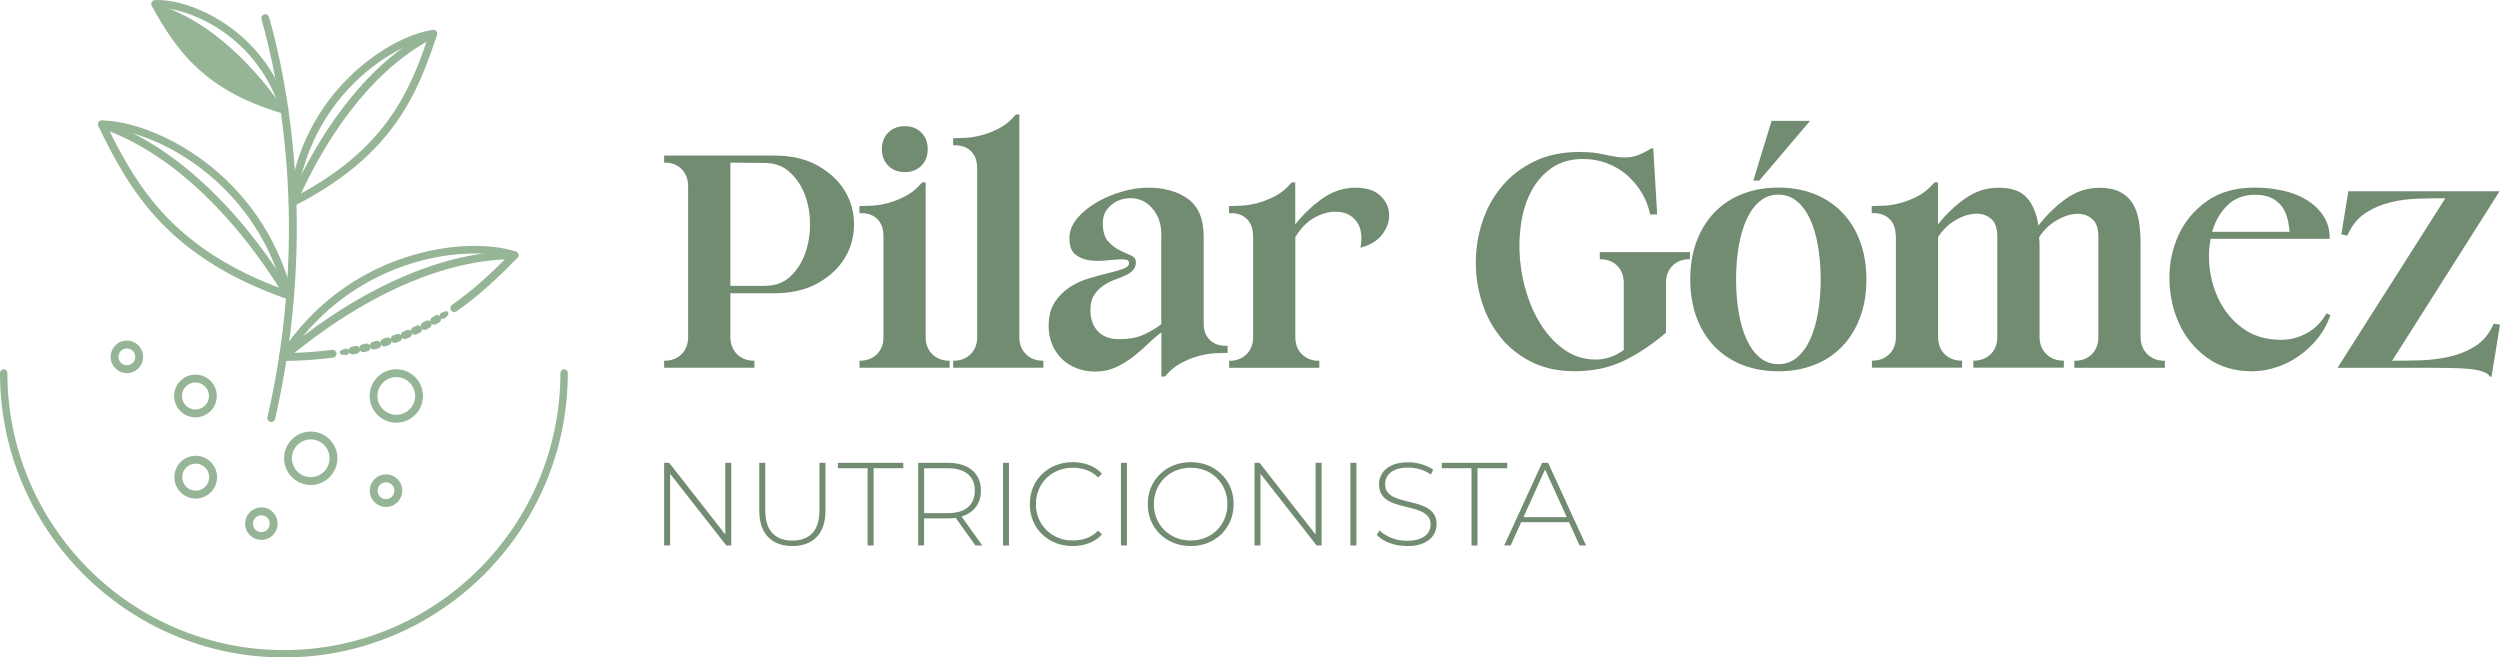 <svg xmlns="http://www.w3.org/2000/svg" width="289" height="76" viewBox="0 0 289 76" fill="none"><path d="M32.813 76C14.72 76 -1.33514e-05 61.248 -1.33514e-05 43.115C-1.33514e-05 42.881 0.187 42.688 0.427 42.688C0.666 42.688 0.853 42.875 0.853 43.115C0.853 60.779 15.193 75.15 32.819 75.15C50.444 75.15 64.784 60.779 64.784 43.115C64.784 42.881 64.971 42.688 65.211 42.688C65.451 42.688 65.638 42.875 65.638 43.115C65.638 61.248 50.918 76 32.825 76H32.813Z" fill="#96B596"></path><path d="M33.836 23.835C33.742 23.835 33.655 23.805 33.579 23.753C33.444 23.659 33.368 23.495 33.386 23.331C34.806 10.758 44.92 4.185 50.017 3.458C50.175 3.435 50.327 3.493 50.427 3.616C50.526 3.734 50.561 3.898 50.508 4.05C48.176 11.215 45.165 18.122 34.035 23.788C33.97 23.823 33.9 23.835 33.83 23.835H33.836ZM49.415 4.495C44.511 5.638 36.022 11.625 34.397 22.581C44.23 17.343 47.229 11.051 49.415 4.495Z" fill="#96B596"></path><path d="M33.836 23.835C33.778 23.835 33.713 23.823 33.655 23.794C33.427 23.694 33.322 23.425 33.427 23.196C37.63 13.67 43.476 6.675 49.889 3.499C50.111 3.388 50.386 3.482 50.497 3.704C50.608 3.927 50.514 4.202 50.292 4.314C44.066 7.395 38.372 14.232 34.257 23.565C34.181 23.735 34.017 23.835 33.842 23.835H33.836Z" fill="#96B596"></path><path d="M32.883 13.16C32.842 13.16 32.801 13.16 32.76 13.143C23.582 10.489 20.326 5.731 17.544 0.681C17.468 0.547 17.468 0.377 17.544 0.242C17.619 0.107 17.76 0.019 17.918 0.008C21.864 -0.186 30.439 3.306 33.316 12.569C33.362 12.727 33.322 12.902 33.205 13.02C33.117 13.107 33 13.154 32.883 13.154V13.16ZM18.713 0.922C21.238 5.386 24.354 9.54 32.176 12.018C29.405 4.378 22.53 1.168 18.713 0.922Z" fill="#96B596"></path><path d="M32.883 12.703C28.276 6.03 22.951 1.853 17.935 0.459C21.262 6.792 26.014 10.969 32.883 12.703Z" fill="#96B596"></path><path d="M32.708 41.739C32.544 41.739 32.392 41.651 32.31 41.504C32.228 41.358 32.234 41.182 32.328 41.041C40.214 28.803 53.993 27.209 59.622 29.078C59.768 29.125 59.885 29.248 59.92 29.4C59.955 29.553 59.914 29.711 59.803 29.822C57.763 31.908 55.501 34.099 52.771 35.991C52.566 36.132 52.286 36.085 52.139 35.874C51.999 35.669 52.046 35.388 52.251 35.241C54.682 33.548 56.752 31.609 58.623 29.723C52.97 28.317 40.921 30.115 33.561 40.807C35.245 40.766 36.864 40.637 38.39 40.438C38.636 40.403 38.863 40.579 38.898 40.831C38.934 41.077 38.758 41.305 38.507 41.34C36.689 41.581 34.736 41.715 32.708 41.733V41.739Z" fill="#96B596"></path><path d="M32.708 41.739C32.579 41.739 32.45 41.686 32.357 41.575C32.199 41.381 32.222 41.094 32.415 40.936C41.605 33.273 51.204 29.055 59.435 29.055H59.476C59.727 29.055 59.926 29.26 59.926 29.506C59.926 29.758 59.722 29.957 59.476 29.957H59.441C51.42 29.957 42.026 34.099 33 41.633C32.918 41.703 32.813 41.739 32.714 41.739H32.708Z" fill="#96B596"></path><path d="M33.362 34.603C33.31 34.603 33.263 34.597 33.211 34.579C19.636 29.822 15.135 22.405 11.37 14.578C11.3 14.437 11.312 14.273 11.394 14.139C11.476 14.004 11.627 13.922 11.78 13.928C17.707 13.969 30.247 19.909 33.795 34.04C33.836 34.204 33.783 34.374 33.661 34.486C33.579 34.562 33.468 34.603 33.357 34.603H33.362ZM12.528 14.871C16.064 22.106 20.472 28.926 32.708 33.431C29.171 20.935 18.327 15.357 12.528 14.871Z" fill="#96B596"></path><path d="M33.362 34.603C33.211 34.603 33.064 34.527 32.977 34.386C26.827 24.333 19.25 17.384 11.639 14.812C11.405 14.73 11.277 14.473 11.353 14.238C11.434 13.998 11.692 13.875 11.926 13.951C19.736 16.593 27.487 23.682 33.748 33.911C33.877 34.122 33.813 34.404 33.602 34.532C33.526 34.579 33.444 34.597 33.368 34.597L33.362 34.603Z" fill="#96B596"></path><path d="M31.357 48.787C31.322 48.787 31.287 48.787 31.258 48.775C31.012 48.716 30.86 48.476 30.919 48.23C35.935 26.418 32.106 8.796 30.229 2.228C30.159 1.988 30.299 1.736 30.539 1.666C30.779 1.595 31.03 1.736 31.1 1.976C33 8.608 36.864 26.413 31.802 48.429C31.755 48.64 31.568 48.781 31.363 48.781L31.357 48.787Z" fill="#96B596"></path><path d="M52.508 35.622L52.362 35.798C52.362 35.798 52.297 35.827 52.268 35.81C52.239 35.792 52.239 35.745 52.262 35.716C52.268 35.704 52.28 35.699 52.291 35.699L52.508 35.628V35.622Z" fill="#96B596"></path><path d="M51.777 36.448L51.467 36.753C51.321 36.9 51.081 36.9 50.935 36.753C50.789 36.607 50.789 36.366 50.935 36.22C50.976 36.179 51.023 36.15 51.07 36.132L51.467 35.986C51.613 35.933 51.777 36.009 51.83 36.155C51.87 36.261 51.841 36.378 51.765 36.454L51.777 36.448Z" fill="#96B596"></path><path d="M50.783 37.269L50.415 37.48C50.199 37.602 49.924 37.532 49.795 37.315C49.672 37.099 49.743 36.823 49.959 36.694L50.316 36.483C50.532 36.355 50.807 36.431 50.935 36.648C51.064 36.864 50.988 37.14 50.772 37.269H50.783Z" fill="#96B596"></path><path d="M49.667 37.89L49.287 38.089C49.065 38.206 48.79 38.118 48.679 37.895C48.568 37.673 48.649 37.398 48.872 37.286L49.24 37.093C49.462 36.976 49.737 37.058 49.848 37.28C49.965 37.503 49.877 37.778 49.655 37.89H49.667Z" fill="#96B596"></path><path d="M48.527 38.47L48.141 38.651C47.913 38.757 47.644 38.657 47.539 38.434C47.434 38.206 47.533 37.936 47.755 37.831H47.761L48.135 37.655H48.141C48.369 37.544 48.638 37.644 48.743 37.872C48.848 38.1 48.749 38.37 48.527 38.475V38.47Z" fill="#96B596"></path><path d="M47.358 38.997L46.966 39.161C46.738 39.255 46.469 39.149 46.375 38.915C46.282 38.686 46.387 38.417 46.621 38.323H46.627L47.007 38.159H47.013C47.241 38.059 47.51 38.171 47.603 38.399C47.697 38.628 47.591 38.897 47.358 38.991V38.997Z" fill="#96B596"></path><path d="M46.171 39.471L45.773 39.618C45.539 39.706 45.276 39.583 45.194 39.348C45.107 39.114 45.23 38.85 45.463 38.768H45.469L45.855 38.622H45.861C46.095 38.534 46.358 38.651 46.44 38.891C46.522 39.132 46.405 39.389 46.171 39.471Z" fill="#96B596"></path><path d="M44.961 39.899L44.557 40.028C44.318 40.104 44.066 39.975 43.99 39.735C43.914 39.495 44.043 39.243 44.283 39.167L44.674 39.038C44.914 38.962 45.165 39.091 45.241 39.331C45.317 39.571 45.189 39.823 44.949 39.899H44.961Z" fill="#96B596"></path><path d="M43.739 40.274L43.33 40.391C43.09 40.456 42.839 40.315 42.774 40.075C42.71 39.835 42.85 39.583 43.09 39.518L43.487 39.407C43.727 39.337 43.979 39.477 44.043 39.718C44.107 39.958 43.967 40.21 43.727 40.274H43.739Z" fill="#96B596"></path><path d="M42.505 40.602L42.09 40.702C41.845 40.76 41.605 40.608 41.547 40.368C41.488 40.128 41.64 39.882 41.88 39.823L42.283 39.723C42.529 39.665 42.769 39.817 42.827 40.057C42.885 40.303 42.733 40.544 42.494 40.602H42.505Z" fill="#96B596"></path><path d="M41.26 40.883L40.845 40.965C40.6 41.012 40.36 40.854 40.313 40.608C40.267 40.362 40.424 40.122 40.67 40.075L41.079 39.993C41.325 39.94 41.564 40.104 41.611 40.344C41.658 40.59 41.5 40.831 41.254 40.877L41.26 40.883Z" fill="#96B596"></path><path d="M39.992 41.03L39.559 41.006C39.407 41.001 39.29 40.872 39.296 40.719C39.296 40.608 39.372 40.514 39.471 40.479L39.869 40.321C40.062 40.245 40.272 40.339 40.348 40.526C40.424 40.719 40.331 40.93 40.144 41.006C40.091 41.024 40.038 41.036 39.986 41.03H39.992Z" fill="#96B596"></path><path d="M38.676 40.924L38.448 40.895L38.659 40.807C38.688 40.795 38.723 40.807 38.741 40.842C38.752 40.872 38.741 40.907 38.706 40.924C38.694 40.924 38.682 40.924 38.676 40.924Z" fill="#96B596"></path><path d="M22.594 48.248C21.232 48.248 20.127 47.14 20.127 45.775C20.127 44.41 21.232 43.303 22.594 43.303C23.956 43.303 25.061 44.41 25.061 45.775C25.061 47.14 23.956 48.248 22.594 48.248ZM22.594 44.211C21.735 44.211 21.034 44.914 21.034 45.775C21.034 46.636 21.735 47.34 22.594 47.34C23.454 47.34 24.155 46.636 24.155 45.775C24.155 44.914 23.454 44.211 22.594 44.211Z" fill="#96B596"></path><path d="M22.624 57.633C21.262 57.633 20.157 56.526 20.157 55.161C20.157 53.796 21.262 52.688 22.624 52.688C23.986 52.688 25.09 53.796 25.09 55.161C25.09 56.526 23.986 57.633 22.624 57.633ZM22.624 53.596C21.764 53.596 21.063 54.3 21.063 55.161C21.063 56.022 21.764 56.725 22.624 56.725C23.483 56.725 24.184 56.022 24.184 55.161C24.184 54.3 23.483 53.596 22.624 53.596Z" fill="#96B596"></path><path d="M35.923 56.063C34.222 56.063 32.842 54.68 32.842 52.975C32.842 51.271 34.228 49.888 35.923 49.888C37.618 49.888 39.004 51.271 39.004 52.975C39.004 54.68 37.624 56.063 35.923 56.063ZM35.923 50.796C34.724 50.796 33.742 51.775 33.742 52.975C33.742 54.177 34.719 55.155 35.923 55.155C37.127 55.155 38.098 54.177 38.098 52.975C38.098 51.775 37.121 50.796 35.923 50.796Z" fill="#96B596"></path><path d="M45.814 48.863C44.113 48.863 42.733 47.48 42.733 45.775C42.733 44.07 44.119 42.688 45.814 42.688C47.51 42.688 48.895 44.07 48.895 45.775C48.895 47.48 47.515 48.863 45.814 48.863ZM45.814 43.59C44.616 43.59 43.634 44.568 43.634 45.769C43.634 46.97 44.61 47.949 45.814 47.949C47.019 47.949 47.989 46.97 47.989 45.769C47.989 44.568 47.013 43.59 45.814 43.59Z" fill="#96B596"></path><path d="M14.667 43.133C13.633 43.133 12.791 42.289 12.791 41.252C12.791 40.215 13.633 39.372 14.667 39.372C15.702 39.372 16.544 40.215 16.544 41.252C16.544 42.289 15.702 43.133 14.667 43.133ZM14.667 40.28C14.135 40.28 13.697 40.713 13.697 41.252C13.697 41.791 14.13 42.225 14.667 42.225C15.205 42.225 15.638 41.791 15.638 41.252C15.638 40.713 15.205 40.28 14.667 40.28Z" fill="#96B596"></path><path d="M30.212 62.414C29.177 62.414 28.335 61.57 28.335 60.533C28.335 59.496 29.177 58.653 30.212 58.653C31.246 58.653 32.088 59.496 32.088 60.533C32.088 61.57 31.246 62.414 30.212 62.414ZM30.212 59.566C29.68 59.566 29.241 60 29.241 60.539C29.241 61.078 29.674 61.512 30.212 61.512C30.749 61.512 31.182 61.078 31.182 60.539C31.182 60 30.749 59.566 30.212 59.566Z" fill="#96B596"></path><path d="M44.622 58.6C43.587 58.6 42.745 57.756 42.745 56.719C42.745 55.682 43.587 54.839 44.622 54.839C45.656 54.839 46.498 55.682 46.498 56.719C46.498 57.756 45.656 58.6 44.622 58.6ZM44.622 55.753C44.09 55.753 43.651 56.186 43.651 56.725C43.651 57.264 44.084 57.698 44.622 57.698C45.159 57.698 45.592 57.264 45.592 56.725C45.592 56.186 45.159 55.753 44.622 55.753Z" fill="#96B596"></path><path d="M84.438 38.959C84.438 39.774 84.691 40.434 85.195 40.94C85.7 41.445 86.358 41.698 87.171 41.698H87.213V42.513H76.773V41.698H76.815C77.628 41.698 78.287 41.445 78.791 40.94C79.296 40.434 79.548 39.774 79.548 38.959V21.531C79.548 20.717 79.296 20.057 78.791 19.551C78.287 19.046 77.628 18.793 76.815 18.793H76.773V17.978H89.399C91.459 17.978 93.189 18.372 94.57 19.165C95.95 19.959 96.994 20.935 97.688 22.107C98.381 23.28 98.725 24.558 98.725 25.941C98.725 27.324 98.381 28.609 97.688 29.775C96.994 30.948 95.957 31.924 94.57 32.717C93.183 33.511 91.459 33.904 89.399 33.904H84.431V38.967L84.438 38.959ZM88.425 33.04C89.595 33.04 90.555 32.696 91.319 32.001C92.075 31.306 92.657 30.428 93.049 29.368C93.442 28.308 93.638 27.163 93.638 25.941C93.638 24.719 93.442 23.582 93.049 22.536C92.657 21.489 92.068 20.612 91.298 19.902C90.527 19.193 89.567 18.842 88.425 18.842L84.515 18.8H84.431V33.047H88.425V33.04Z" fill="#728C72"></path><path d="M102.116 27.205C102.116 26.419 101.885 25.794 101.422 25.33C100.96 24.867 100.336 24.635 99.551 24.635H99.348V23.82C99.698 23.82 100.168 23.806 100.756 23.778C101.338 23.75 101.969 23.652 102.648 23.469C103.328 23.294 104.015 23.02 104.708 22.655C105.402 22.29 106.032 21.763 106.6 21.082H107.006V38.959C107.006 39.774 107.259 40.434 107.763 40.94C108.267 41.445 108.926 41.698 109.739 41.698H109.781V42.513H99.355V41.698H99.397C100.21 41.698 100.869 41.445 101.373 40.94C101.878 40.434 102.13 39.774 102.13 38.959V27.205H102.116ZM101.948 17.241C101.948 16.455 102.193 15.809 102.683 15.324C103.174 14.833 103.811 14.587 104.596 14.587C105.381 14.587 106.018 14.833 106.509 15.324C106.999 15.816 107.245 16.455 107.245 17.241C107.245 18.028 106.999 18.666 106.509 19.158C106.018 19.65 105.381 19.895 104.596 19.895C103.811 19.895 103.174 19.65 102.683 19.158C102.193 18.666 101.948 18.028 101.948 17.241Z" fill="#728C72"></path><path d="M112.948 19.362C112.948 18.575 112.717 17.943 112.254 17.487C111.792 17.023 111.168 16.792 110.383 16.792H110.18V15.977C110.531 15.977 111 15.963 111.589 15.935C112.17 15.907 112.801 15.809 113.48 15.626C114.16 15.451 114.847 15.177 115.54 14.812C116.234 14.447 116.864 13.92 117.432 13.239H117.838V38.959C117.838 39.774 118.091 40.434 118.595 40.94C119.1 41.445 119.758 41.698 120.571 41.698H120.613V42.513H110.187V41.698H110.229C111.042 41.698 111.701 41.445 112.205 40.94C112.71 40.434 112.962 39.774 112.962 38.959V19.362H112.948Z" fill="#728C72"></path><path d="M134.255 38.426C133.764 38.777 133.26 39.212 132.727 39.732C132.195 40.252 131.627 40.743 131.018 41.221C130.408 41.698 129.742 42.105 129.021 42.442C128.299 42.779 127.493 42.955 126.596 42.955C125.833 42.955 125.125 42.828 124.459 42.569C123.794 42.309 123.226 41.951 122.75 41.487C122.273 41.024 121.902 40.469 121.629 39.816C121.356 39.163 121.222 38.454 121.222 37.696C121.222 36.579 121.454 35.666 121.916 34.957C122.379 34.248 122.946 33.672 123.626 33.223C124.305 32.773 125.048 32.429 125.868 32.184C126.681 31.938 127.43 31.734 128.11 31.573C128.789 31.411 129.357 31.25 129.819 31.081C130.282 30.92 130.513 30.702 130.513 30.428C130.513 30.21 130.422 30.084 130.247 30.042C130.072 30 129.904 29.979 129.735 29.979C129.273 29.979 128.698 30.021 128.005 30.098C127.311 30.175 126.638 30.182 125.987 30.098C125.335 30.014 124.775 29.789 124.319 29.424C123.857 29.059 123.626 28.427 123.626 27.528C123.626 26.713 123.927 25.948 124.523 25.239C125.118 24.53 125.875 23.912 126.786 23.385C127.696 22.852 128.677 22.437 129.735 22.142C130.793 21.84 131.788 21.693 132.706 21.693C134.577 21.693 136.111 22.121 137.309 22.978C138.507 23.835 139.117 25.246 139.145 27.205V37.408C139.145 38.194 139.376 38.826 139.839 39.282C140.301 39.746 140.925 39.978 141.709 39.978H141.913V40.792C141.562 40.792 141.093 40.806 140.504 40.834C139.923 40.862 139.292 40.961 138.613 41.143C137.933 41.319 137.246 41.593 136.553 41.958C135.859 42.323 135.228 42.85 134.661 43.531H134.255V38.426ZM134.255 27.282C134.255 26.299 134.086 25.499 133.743 24.874C133.407 24.249 132.986 23.771 132.503 23.448C132.019 23.125 131.473 22.943 130.87 22.915C130.275 22.887 129.728 22.985 129.238 23.203C128.747 23.42 128.334 23.75 127.998 24.179C127.661 24.614 127.486 25.148 127.486 25.773C127.486 26.728 127.682 27.423 128.075 27.872C128.467 28.322 128.909 28.666 129.399 28.911C129.89 29.157 130.331 29.361 130.723 29.522C131.116 29.684 131.312 29.958 131.312 30.337C131.312 30.905 130.983 31.369 130.331 31.727C129.953 31.917 129.511 32.099 129.007 32.282C128.502 32.457 128.033 32.689 127.598 32.977C127.164 33.265 126.8 33.63 126.498 34.079C126.197 34.529 126.05 35.119 126.05 35.856C126.05 36.86 126.337 37.675 126.905 38.285C127.472 38.896 128.292 39.205 129.35 39.205C130.52 39.205 131.48 39.03 132.244 38.672C133 38.321 133.666 37.92 134.241 37.485V27.282H134.255Z" fill="#728C72"></path><path d="M144.841 27.205C144.841 26.419 144.61 25.794 144.148 25.33C143.685 24.867 143.062 24.635 142.277 24.635H142.074V23.82C142.424 23.82 142.894 23.806 143.482 23.778C144.064 23.75 144.694 23.652 145.374 23.469C146.053 23.294 146.74 23.02 147.434 22.655C148.127 22.29 148.758 21.763 149.326 21.082H149.732V25.941C150.629 24.797 151.666 23.806 152.85 22.964C154.034 22.121 155.316 21.7 156.696 21.7C157.972 21.7 158.931 22.009 159.569 22.62C160.207 23.231 160.55 23.94 160.585 24.74C160.627 25.541 160.368 26.32 159.814 27.065C159.261 27.816 158.406 28.335 157.271 28.637C157.376 28.09 157.404 27.57 157.355 27.065C157.299 26.559 157.152 26.117 156.907 25.738C156.661 25.358 156.332 25.049 155.912 24.818C155.491 24.586 154.966 24.474 154.342 24.474C153.557 24.474 152.738 24.712 151.897 25.19C151.056 25.667 150.334 26.412 149.739 27.416V38.967C149.739 39.781 149.991 40.441 150.496 40.947C151 41.452 151.659 41.705 152.471 41.705H152.513V42.52H142.088V41.705H142.13C142.943 41.705 143.601 41.452 144.106 40.947C144.61 40.441 144.862 39.781 144.862 38.967V27.212L144.841 27.205Z" fill="#728C72"></path><path d="M182.641 17.571C183.622 17.571 184.442 17.648 185.108 17.796C185.773 17.943 186.383 18.063 186.943 18.14C187.497 18.224 188.05 18.224 188.59 18.14C189.129 18.056 189.788 17.803 190.545 17.36L190.874 17.157H191.119L191.568 24.79H190.755C190.566 23.863 190.229 23.013 189.76 22.241C189.284 21.461 188.716 20.794 188.05 20.218C187.385 19.65 186.628 19.2 185.766 18.87C184.912 18.547 183.994 18.379 183.02 18.379C181.604 18.379 180.413 18.709 179.432 19.376C178.452 20.043 177.667 20.921 177.071 22.009C176.476 23.097 176.069 24.333 175.852 25.723C175.635 27.114 175.586 28.525 175.712 29.972C175.831 31.411 176.125 32.83 176.588 34.22C177.05 35.61 177.653 36.846 178.402 37.934C179.152 39.023 180.035 39.9 181.051 40.568C182.067 41.235 183.216 41.565 184.491 41.565C185.605 41.565 186.677 41.2 187.707 40.462V32.703C187.707 31.889 187.455 31.229 186.95 30.723C186.446 30.217 185.787 29.965 184.975 29.965H184.933V29.15H195.358V29.965H195.316C194.503 29.965 193.845 30.217 193.34 30.723C192.836 31.229 192.584 31.889 192.584 32.703V38.461C190.951 39.851 189.319 40.94 187.672 41.726C186.026 42.513 184.148 42.913 182.032 42.913C180.133 42.913 178.459 42.555 177.022 41.831C175.586 41.108 174.388 40.153 173.435 38.953C172.482 37.752 171.774 36.404 171.298 34.894C170.821 33.384 170.59 31.832 170.604 30.238C170.618 28.645 170.878 27.093 171.375 25.583C171.879 24.073 172.629 22.718 173.638 21.524C174.64 20.324 175.894 19.369 177.387 18.645C178.879 17.922 180.631 17.564 182.641 17.564V17.571Z" fill="#728C72"></path><path d="M195.393 32.303C195.393 30.667 195.638 29.199 196.129 27.893C196.619 26.587 197.313 25.471 198.203 24.544C199.1 23.617 200.172 22.908 201.419 22.423C202.666 21.932 204.053 21.686 205.574 21.686C207.094 21.686 208.481 21.932 209.729 22.423C210.976 22.915 212.048 23.624 212.944 24.544C213.841 25.471 214.535 26.587 215.018 27.893C215.509 29.199 215.754 30.667 215.754 32.303C215.754 33.939 215.509 35.407 215.018 36.712C214.528 38.019 213.834 39.135 212.944 40.062C212.048 40.989 210.976 41.698 209.729 42.182C208.481 42.674 207.094 42.92 205.574 42.92C204.053 42.92 202.666 42.674 201.419 42.182C200.172 41.691 199.1 40.982 198.203 40.062C197.306 39.135 196.612 38.019 196.129 36.712C195.645 35.407 195.393 33.939 195.393 32.303ZM200.69 32.303C200.69 33.665 200.795 34.943 200.998 36.137C201.202 37.337 201.51 38.377 201.916 39.261C202.323 40.146 202.834 40.841 203.444 41.34C204.053 41.846 204.768 42.098 205.581 42.098C206.393 42.098 207.108 41.846 207.718 41.34C208.327 40.834 208.839 40.139 209.245 39.261C209.651 38.377 209.96 37.337 210.163 36.137C210.366 34.936 210.471 33.658 210.471 32.303C210.471 30.948 210.366 29.663 210.163 28.462C209.96 27.261 209.651 26.222 209.245 25.337C208.839 24.453 208.327 23.757 207.718 23.259C207.108 22.753 206.393 22.5 205.581 22.5C204.768 22.5 204.053 22.753 203.444 23.259C202.834 23.764 202.323 24.459 201.916 25.337C201.51 26.222 201.202 27.261 200.998 28.462C200.795 29.663 200.69 30.941 200.69 32.303ZM202.68 20.878L204.796 13.976H209.238L203.374 20.878H202.68Z" fill="#728C72"></path><path d="M219.138 27.205C219.138 26.419 218.907 25.794 218.445 25.33C217.982 24.867 217.359 24.635 216.574 24.635H216.371V23.82C216.721 23.82 217.19 23.806 217.779 23.778C218.361 23.75 218.991 23.652 219.671 23.469C220.35 23.294 221.037 23.02 221.731 22.655C222.424 22.29 223.055 21.763 223.622 21.082H224.029V25.941C224.926 24.797 225.963 23.806 227.147 22.964C228.331 22.121 229.613 21.7 230.993 21.7C232.542 21.7 233.656 22.093 234.335 22.887C235.015 23.673 235.449 24.74 235.639 26.075C236.563 24.874 237.614 23.849 238.798 22.992C239.983 22.135 241.279 21.707 242.687 21.707C243.64 21.707 244.425 21.861 245.048 22.177C245.672 22.493 246.162 22.929 246.513 23.483C246.863 24.038 247.108 24.712 247.248 25.506C247.381 26.292 247.451 27.17 247.451 28.118V38.974C247.451 39.76 247.711 40.413 248.222 40.933C248.741 41.452 249.406 41.705 250.219 41.705H250.261V42.52H239.793V41.705H239.835C240.648 41.705 241.307 41.452 241.811 40.947C242.316 40.441 242.568 39.781 242.568 38.967V27.331C242.568 26.405 242.337 25.738 241.874 25.33C241.412 24.923 240.858 24.719 240.207 24.719C239.443 24.719 238.644 24.958 237.804 25.436C236.963 25.913 236.269 26.573 235.73 27.416C235.73 27.549 235.73 27.669 235.751 27.76C235.765 27.858 235.772 27.97 235.772 28.104V38.959C235.772 39.746 236.031 40.399 236.542 40.919C237.061 41.438 237.726 41.691 238.539 41.691H238.581V42.505H228.114V41.691H228.156C228.968 41.691 229.627 41.438 230.131 40.933C230.636 40.427 230.888 39.767 230.888 38.953V27.317C230.888 26.39 230.657 25.723 230.194 25.316C229.732 24.909 229.179 24.705 228.527 24.705C227.742 24.705 226.929 24.944 226.103 25.422C225.276 25.899 224.589 26.559 224.043 27.402V38.953C224.043 39.767 224.295 40.427 224.799 40.933C225.304 41.438 225.963 41.691 226.775 41.691H226.817V42.505H216.392V41.691H216.434C217.246 41.691 217.905 41.438 218.41 40.933C218.914 40.427 219.166 39.767 219.166 38.953V27.198L219.138 27.205Z" fill="#728C72"></path><path d="M269.403 36.432C269.024 37.492 268.499 38.426 267.833 39.226C267.168 40.027 266.425 40.701 265.612 41.249C264.8 41.796 263.938 42.211 263.027 42.492C262.116 42.779 261.226 42.92 260.357 42.92C258.291 42.92 256.546 42.393 255.124 41.347C253.701 40.301 252.622 38.988 251.908 37.408C251.186 35.828 250.815 34.129 250.787 32.303C250.759 30.477 251.109 28.778 251.824 27.198C252.545 25.618 253.638 24.305 255.103 23.259C256.567 22.213 258.417 21.686 260.645 21.686C261.759 21.686 262.838 21.805 263.882 22.03C264.926 22.262 265.851 22.62 266.649 23.111C267.448 23.603 268.093 24.214 268.583 24.951C269.074 25.688 269.319 26.573 269.319 27.605H255.551C255.306 28.827 255.292 30.133 255.509 31.502C255.726 32.879 256.175 34.143 256.854 35.301C257.534 36.46 258.438 37.408 259.566 38.159C260.694 38.91 262.074 39.282 263.7 39.282C264.729 39.282 265.717 39.03 266.649 38.524C267.588 38.019 268.352 37.253 268.947 36.221L269.396 36.425L269.403 36.432ZM264.68 26.798C264.624 26.173 264.526 25.597 264.372 25.084C264.225 24.565 263.994 24.116 263.679 23.736C263.363 23.357 262.964 23.055 262.48 22.837C261.99 22.62 261.394 22.515 260.687 22.515C259.384 22.515 258.319 22.922 257.492 23.736C256.665 24.551 256.069 25.576 255.719 26.798H264.68Z" fill="#728C72"></path><path d="M288.958 22.1L276.535 41.698C277.488 41.698 278.539 41.684 279.695 41.656C280.851 41.628 281.98 41.494 283.094 41.249C284.208 41.003 285.224 40.589 286.148 40.006C287.073 39.423 287.781 38.559 288.264 37.415L289 37.534L288.019 43.538H287.816C287.704 43.292 287.431 43.095 286.982 42.948C286.534 42.8 285.987 42.695 285.35 42.639C284.712 42.583 284.018 42.548 283.269 42.541C282.519 42.527 281.797 42.52 281.09 42.52H270.216L282.68 22.922C281.755 22.922 280.732 22.936 279.604 22.964C278.476 22.992 277.383 23.132 276.325 23.392C275.267 23.652 274.293 24.073 273.411 24.656C272.528 25.239 271.841 26.103 271.351 27.247L270.657 27.086L271.47 22.107H288.944L288.958 22.1Z" fill="#728C72"></path><path d="M76.773 63.058V53.502H77.362L84.158 62.195H83.843V53.502H84.537V63.058H83.962L77.152 54.365H77.467V63.058H76.773Z" fill="#728C72"></path><path d="M91.592 63.121C90.408 63.121 89.483 62.777 88.796 62.082C88.117 61.394 87.773 60.362 87.773 59V53.502H88.467V58.979C88.467 60.172 88.74 61.057 89.287 61.626C89.833 62.202 90.604 62.489 91.606 62.489C92.608 62.489 93.365 62.202 93.911 61.626C94.458 61.05 94.731 60.172 94.731 58.979V53.502H95.425V59C95.425 60.362 95.081 61.394 94.402 62.082C93.722 62.777 92.783 63.121 91.599 63.121H91.592Z" fill="#728C72"></path><path d="M100.294 63.058V54.127H96.861V53.502H104.421V54.127H100.988V63.058H100.294Z" fill="#728C72"></path><path d="M106.138 63.058V53.502H109.557C110.755 53.502 111.694 53.782 112.373 54.351C113.053 54.92 113.396 55.706 113.396 56.725C113.396 57.392 113.242 57.96 112.934 58.438C112.626 58.915 112.184 59.288 111.61 59.54C111.035 59.8 110.348 59.926 109.55 59.926H106.509L106.824 59.596V63.051H106.13L106.138 63.058ZM106.831 59.646L106.516 59.316H109.557C110.58 59.316 111.364 59.091 111.89 58.635C112.422 58.178 112.689 57.546 112.689 56.725C112.689 55.903 112.422 55.257 111.89 54.808C111.357 54.358 110.58 54.133 109.557 54.133H106.516L106.831 53.789V59.646ZM112.759 63.058L110.278 59.59H111.07L113.55 63.058H112.759Z" fill="#728C72"></path><path d="M115.947 63.058V53.502H116.64V63.058H115.947Z" fill="#728C72"></path><path d="M123.997 63.121C123.289 63.121 122.631 63.002 122.028 62.763C121.426 62.525 120.9 62.181 120.452 61.745C120.003 61.31 119.66 60.797 119.415 60.207C119.17 59.618 119.05 58.979 119.05 58.276C119.05 57.574 119.17 56.928 119.415 56.345C119.66 55.763 120.01 55.243 120.459 54.808C120.907 54.372 121.433 54.035 122.035 53.789C122.638 53.544 123.289 53.424 123.997 53.424C124.67 53.424 125.3 53.537 125.882 53.754C126.47 53.972 126.968 54.302 127.388 54.752L126.954 55.201C126.547 54.801 126.092 54.513 125.602 54.337C125.111 54.162 124.579 54.07 124.025 54.07C123.415 54.07 122.848 54.176 122.329 54.386C121.804 54.597 121.356 54.892 120.97 55.271C120.585 55.65 120.284 56.1 120.073 56.612C119.863 57.125 119.751 57.679 119.751 58.276C119.751 58.873 119.856 59.435 120.073 59.941C120.284 60.453 120.585 60.895 120.97 61.282C121.356 61.661 121.811 61.963 122.329 62.166C122.855 62.377 123.415 62.482 124.025 62.482C124.579 62.482 125.104 62.391 125.602 62.216C126.099 62.04 126.547 61.745 126.954 61.338L127.388 61.787C126.968 62.237 126.47 62.567 125.882 62.791C125.293 63.016 124.67 63.128 123.997 63.128V63.121Z" fill="#728C72"></path><path d="M129.581 63.058V53.502H130.275V63.058H129.581Z" fill="#728C72"></path><path d="M137.646 63.121C136.938 63.121 136.279 63.002 135.677 62.763C135.074 62.525 134.549 62.181 134.093 61.738C133.645 61.296 133.295 60.783 133.049 60.193C132.804 59.603 132.685 58.965 132.685 58.276C132.685 57.588 132.804 56.942 133.049 56.359C133.295 55.77 133.645 55.257 134.093 54.815C134.542 54.372 135.067 54.035 135.677 53.789C136.279 53.551 136.938 53.424 137.646 53.424C138.353 53.424 139.012 53.544 139.615 53.789C140.217 54.028 140.743 54.372 141.191 54.808C141.632 55.243 141.983 55.756 142.235 56.345C142.487 56.935 142.606 57.574 142.606 58.276C142.606 58.979 142.48 59.625 142.235 60.207C141.99 60.79 141.639 61.303 141.191 61.745C140.743 62.181 140.224 62.517 139.615 62.763C139.012 63.002 138.353 63.121 137.646 63.121ZM137.646 62.482C138.255 62.482 138.816 62.377 139.334 62.166C139.853 61.956 140.301 61.661 140.68 61.282C141.058 60.903 141.359 60.453 141.569 59.941C141.78 59.428 141.892 58.873 141.892 58.276C141.892 57.679 141.787 57.111 141.569 56.605C141.359 56.1 141.058 55.657 140.68 55.271C140.301 54.892 139.846 54.59 139.334 54.386C138.823 54.183 138.255 54.07 137.646 54.07C137.036 54.07 136.476 54.176 135.957 54.386C135.439 54.597 134.99 54.892 134.605 55.271C134.22 55.65 133.918 56.1 133.708 56.605C133.498 57.111 133.386 57.666 133.386 58.276C133.386 58.887 133.491 59.435 133.708 59.941C133.918 60.453 134.22 60.895 134.605 61.282C134.99 61.661 135.446 61.963 135.957 62.166C136.469 62.37 137.036 62.482 137.646 62.482Z" fill="#728C72"></path><path d="M145.017 63.058V53.502H145.605L152.401 62.195H152.086V53.502H152.78V63.058H152.205L145.395 54.365H145.71V63.058H145.017Z" fill="#728C72"></path><path d="M156.108 63.058V53.502H156.801V63.058H156.108Z" fill="#728C72"></path><path d="M162.631 63.121C161.923 63.121 161.251 63.002 160.62 62.763C159.989 62.525 159.499 62.209 159.156 61.829L159.471 61.31C159.8 61.647 160.242 61.928 160.816 62.166C161.384 62.398 161.986 62.517 162.624 62.517C163.261 62.517 163.78 62.433 164.186 62.265C164.593 62.096 164.887 61.871 165.083 61.591C165.279 61.31 165.377 60.994 165.377 60.65C165.377 60.242 165.265 59.913 165.048 59.667C164.831 59.421 164.544 59.224 164.186 59.077C163.829 58.929 163.444 58.81 163.03 58.712C162.61 58.613 162.189 58.508 161.762 58.389C161.335 58.276 160.942 58.129 160.592 57.946C160.235 57.764 159.954 57.518 159.737 57.202C159.527 56.886 159.415 56.479 159.415 55.98C159.415 55.524 159.534 55.11 159.772 54.723C160.01 54.344 160.375 54.028 160.879 53.797C161.377 53.558 162.021 53.438 162.799 53.438C163.325 53.438 163.843 53.516 164.361 53.67C164.873 53.825 165.314 54.035 165.679 54.295L165.419 54.857C165.02 54.583 164.593 54.379 164.13 54.246C163.675 54.112 163.226 54.049 162.799 54.049C162.189 54.049 161.685 54.133 161.286 54.309C160.886 54.485 160.592 54.709 160.403 54.997C160.214 55.285 160.116 55.608 160.116 55.959C160.116 56.367 160.221 56.697 160.438 56.942C160.648 57.188 160.935 57.385 161.286 57.532C161.636 57.679 162.028 57.799 162.456 57.897C162.883 57.995 163.303 58.101 163.724 58.22C164.144 58.333 164.53 58.48 164.88 58.663C165.237 58.845 165.518 59.091 165.742 59.4C165.959 59.709 166.071 60.109 166.071 60.601C166.071 61.05 165.952 61.464 165.707 61.85C165.461 62.237 165.09 62.546 164.586 62.777C164.081 63.009 163.437 63.128 162.645 63.128L162.631 63.121Z" fill="#728C72"></path><path d="M170.107 63.058V54.127H166.674V53.502H174.234V54.127H170.8V63.058H170.107Z" fill="#728C72"></path><path d="M173.883 63.058L178.269 53.502H178.963L183.349 63.058H182.599L178.459 53.937H178.76L174.633 63.058H173.883ZM175.488 60.369L175.719 59.779H181.429L181.66 60.369H175.488Z" fill="#728C72"></path></svg>